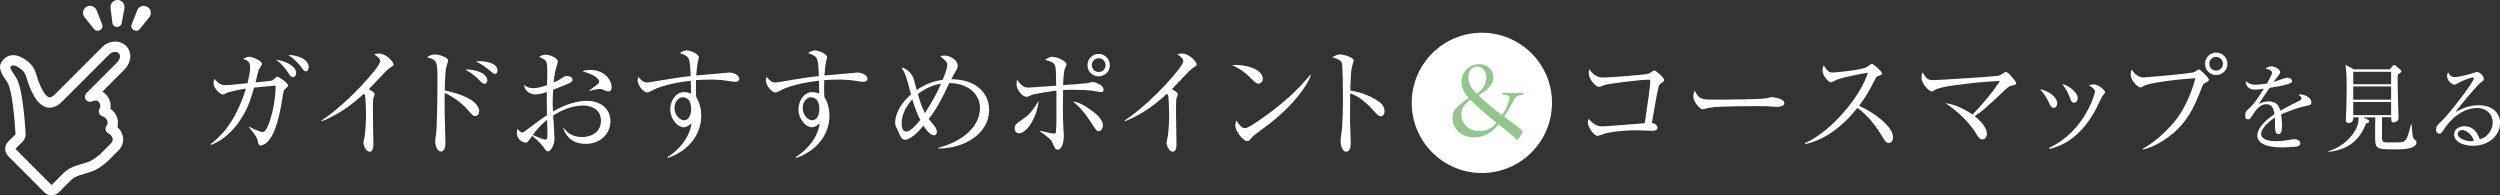 <?xml version="1.0" encoding="utf-8"?>
<!-- Generator: Adobe Illustrator 23.0.3, SVG Export Plug-In . SVG Version: 6.00 Build 0)  -->
<svg version="1.1" id="レイヤー_1" xmlns="http://www.w3.org/2000/svg" xmlns:xlink="http://www.w3.org/1999/xlink" x="0px"
	 y="0px" viewBox="0 0 398.79 31.15" style="enable-background:new 0 0 398.79 31.15;" xml:space="preserve">
<rect x="0" y="0" width="398.79" height="31.15" fill="#333333" stroke="none"/>
<style type="text/css">
	.st0{fill:#FFFFFF;}
	.st1{fill:#93C68D;}
</style>
<g>
	<g>
		<path class="st0" d="M45.39,14.29c-0.11,0.09-0.13,0.17-0.25,0.85c-0.43,2.63-1.04,6.22-2.61,7.62c-0.34,0.28-0.74,0.45-0.94,0.45
			c-0.32,0-0.36-0.19-0.51-0.85c-0.13-0.66-1.13-1.76-1.38-2.06l0.04-0.08c1,0.53,1.95,0.85,2.17,0.85c0.51,0,0.94-1.25,1.15-1.83
			c0.43-1.3,0.89-3.36,0.91-5.59c-0.3,0.04-1.21,0.11-1.83,0.17c-0.23,0.02-1.38,0.13-1.61,0.15c-0.57,1.95-1.02,3.53-2.48,5.58
			c-1.78,2.49-3.61,3.25-4.38,3.57l-0.09-0.13c1.36-1.02,3.87-3.14,5.65-8.86c-1.36,0.21-2.91,0.59-3.06,0.68
			c-0.42,0.23-0.45,0.26-0.62,0.26c-0.4,0-1.49-0.95-1.49-1.81c0-0.28,0.08-0.51,0.11-0.68c0.7,0.72,1.02,1,1.79,1
			c0.32,0,0.38,0,2.16-0.17l1.36-0.13c0.21-0.85,0.42-1.93,0.42-2.57c0-0.89-0.43-1.06-1.1-1.32c0.25-0.13,0.62-0.34,0.96-0.34
			c0.38,0,2.04,0.59,2.04,1.17c0,0.09-0.42,0.74-0.51,0.85c-0.04,0.04-0.45,1.76-0.53,2.08c0.43-0.04,2.33-0.23,2.4-0.25
			c0.38-0.09,0.55-0.26,0.81-0.53c0.06-0.08,0.17-0.13,0.28-0.13c0.25,0,1.7,1,1.7,1.4C45.96,13.8,45.73,13.99,45.39,14.29z
			 M46.72,12.31c-0.28,0-0.47-0.28-0.81-0.79c-0.79-1.19-1.53-1.74-1.87-2c1.47,0.17,3.21,1.06,3.21,2.1
			C47.24,11.88,47.09,12.31,46.72,12.31z M48.81,11.38c-0.25,0-0.32-0.09-0.89-0.83c-0.28-0.36-0.89-1.1-1.93-1.78
			c1.21-0.02,3.25,0.59,3.25,1.93C49.25,11.08,49.06,11.38,48.81,11.38z"/>
		<path class="st0" d="M62.27,10.78c-0.17,0.09-0.34,0.25-0.72,0.59c-0.11,0.11-2.29,2.4-2.72,2.85c0.3,0.15,0.94,0.55,0.94,0.81
			c0,0.11-0.17,0.6-0.23,0.7c-0.04,0.08-0.06,1.57-0.06,1.95c0,0.85,0.08,4.59,0.08,5.35c0,0.4-0.06,1.17-0.59,1.17
			c-0.62,0-1-1.04-1-1.44c0-0.17,0.19-0.91,0.21-1.06c0.13-0.98,0.21-2.36,0.21-3.38c0-0.64-0.08-2.7-0.15-3.01
			c-0.04-0.13-0.09-0.25-0.23-0.34c-1.21,1.13-3.59,3.18-6.67,4.37l-0.08-0.09c4.38-2.91,9.38-8.64,9.38-9.45
			c0-0.45-0.21-0.6-0.96-1.15c0.23-0.06,0.45-0.11,0.76-0.11c1.12,0,2.34,1.27,2.34,1.76C62.78,10.44,62.74,10.48,62.27,10.78z"/>
		<path class="st0" d="M75.8,18.51c-0.32,0-0.42-0.11-1.29-1.1c-0.83-0.93-2.27-2.02-3.57-2.59c-0.02,0.15-0.02,3.1,0,3.44
			c0,0.23,0.11,3.57,0.11,4.44c0,0.32,0,1.47-0.72,1.47c-0.55,0-0.91-0.93-0.91-1.64c0-0.3,0.09-0.85,0.13-1.1
			c0.17-0.96,0.23-6.37,0.23-9c0-2.55-0.08-2.93-1.68-3.29c0.25-0.17,0.66-0.45,1.27-0.45c0.83,0,2.12,0.53,2.12,0.95
			c0,0.09-0.26,0.95-0.3,1.06c-0.15,0.47-0.23,2.59-0.25,3.72c1.32,0.28,2.82,0.7,4.06,1.42c0.72,0.42,1.44,1.17,1.44,1.89
			C76.45,18.09,76.22,18.51,75.8,18.51z M77.3,13.37c-0.28,0-0.36-0.09-1.12-0.85c-0.72-0.72-1.55-1.19-1.97-1.42
			c1.42-0.11,3.52,0.53,3.52,1.72C77.73,13.22,77.49,13.37,77.3,13.37z M78.98,11.8c-0.23,0-0.77-0.47-1.13-0.77
			c-0.62-0.55-1.55-1.04-1.91-1.23c0.28-0.04,0.36-0.04,0.55-0.04c0.08,0,2.87,0,2.87,1.49C79.36,11.55,79.21,11.8,78.98,11.8z"/>
		<path class="st0" d="M93.46,22.95c-2.7,0-3.38-1.85-3.61-2.49l0.09-0.02c0.38,0.47,1.13,1.42,2.91,1.42
			c1.42,0,3.01-0.72,3.01-2.61c0-2.15-2.1-2.42-2.76-2.42c-1.74,0-3.38,0.66-4.86,1.59c0.04,0.57,0.21,3.12,0.21,3.65
			c0,1.27-0.7,2.08-1.06,2.08c-0.21,0-0.36-0.21-0.76-0.77c-0.47-0.64-1.42-1.46-1.74-1.7c-0.7,0.96-0.77,1.08-1,1.08
			c-0.21,0-1.44-0.25-1.44-1.59c0-0.25,0.02-0.42,0.06-0.59c0.45,0.43,0.57,0.55,0.81,0.55c0.13,0,0.19-0.04,0.49-0.26
			c2.02-1.51,2.38-1.8,3.44-2.49c-0.04-2.44-0.04-2.72-0.02-3.7c-0.51,0.17-1.15,0.38-1.83,0.38s-1.62-0.36-1.83-1.51
			c0.55,0.36,0.79,0.51,1.55,0.51c0.66,0,1.4-0.23,2.14-0.49c0-0.34,0.04-1.3,0.04-1.63c0.02-0.49,0-1.7-0.13-2.02
			c-0.13-0.32-0.23-0.36-1.15-0.87c0.45-0.32,0.96-0.32,1.08-0.32c0.61,0,1.89,0.49,1.89,1.12c0,0.13-0.28,0.98-0.3,1.06
			c-0.21,0.6-0.34,1.95-0.38,2.25c0.76-0.32,1.06-0.51,1.29-0.68c0.38-0.28,0.49-0.36,0.89-0.36c0.47,0,0.83,0.26,0.83,0.55
			c0,0.4-0.11,0.45-1.23,0.91c-0.79,0.32-1.34,0.55-1.85,0.74c-0.06,0.94-0.08,1.63-0.08,1.89c0,0.38,0,0.49,0.06,1.57
			c1.8-1.08,3.8-1.7,5.42-1.7c1.76,0,3.74,0.95,3.74,3.27C97.37,21.4,95.69,22.95,93.46,22.95z M87.3,20.17
			c-0.02-0.45-0.02-0.77-0.02-1.06c-0.98,0.77-1.64,1.53-2.29,2.42c0.36,0.17,1.61,0.72,1.97,0.72s0.36-0.11,0.36-1.17
			C87.32,20.97,87.3,20.32,87.3,20.17z M97.05,14.58c-0.25,0-0.32-0.02-0.96-0.32c-0.11-0.06-0.26-0.06-0.38-0.06
			c-0.4,0-0.72,0.06-1.72,0.3v-0.08c1.59-1.1,1.59-1.19,1.59-1.42c0-0.4-0.7-1.08-2.67-1.63c0.4-0.17,0.78-0.21,1.27-0.21
			c2.27,0,3.38,1.61,3.38,2.78C97.56,14.11,97.56,14.58,97.05,14.58z"/>
		<path class="st0" d="M117.33,13.05c-0.62,0-1.63-0.23-2.25-0.28c-0.7-0.06-1.3-0.08-1.78-0.08c-0.79,0-1.68,0.06-2.27,0.09
			c-0.02,0.59-0.02,1.02-0.02,1.51s0.02,0.83,0.04,1.17c0.28,0.51,0.81,1.42,0.81,2.99c0,2.85-1.83,5.52-5.31,6.75l-0.08-0.13
			c2.12-1.32,3.57-3.36,3.84-5.39c-0.4,0.32-0.78,0.62-1.25,0.62c-0.94,0-2.14-1.25-2.14-2.87c0-1.38,0.91-2.74,2.21-2.74
			c0.42,0,0.76,0.11,1.1,0.23c0-0.09-0.04-1.36-0.04-2.04c-1.15,0.13-4.31,0.55-6.16,1.55c-0.55,0.28-0.6,0.32-0.77,0.32
			c-0.64,0-1.55-1.17-1.55-1.95c0-0.21,0.06-0.36,0.15-0.53c0.38,0.51,0.77,0.89,1.38,0.89c0.21,0,1.7-0.26,2.55-0.4
			c1.78-0.3,3.17-0.51,4.38-0.62c-0.13-3.02-0.13-3.08-1.7-3.67c0.55-0.43,1-0.43,1.1-0.43c0.49,0,1.91,0.51,1.91,1.11
			c0,0.06-0.13,0.6-0.17,0.74c-0.08,0.34-0.17,1.06-0.25,2.15c0.43-0.04,5.29-0.47,5.31-0.47c0.64,0,1.55,0.43,1.55,0.96
			C117.93,12.95,117.54,13.05,117.33,13.05z M108.86,15.52c-0.53,0-1.27,0.64-1.27,1.72c0,1.08,0.83,1.95,1.53,1.95
			c0.62,0,1.13-0.68,1.13-1.78C110.26,16.96,110.18,15.52,108.86,15.52z"/>
		<path class="st0" d="M137.78,13.05c-0.62,0-1.63-0.23-2.25-0.28c-0.7-0.06-1.3-0.08-1.78-0.08c-0.79,0-1.68,0.06-2.27,0.09
			c-0.02,0.59-0.02,1.02-0.02,1.51s0.02,0.83,0.04,1.17c0.28,0.51,0.81,1.42,0.81,2.99c0,2.85-1.83,5.52-5.31,6.75l-0.08-0.13
			c2.12-1.32,3.57-3.36,3.84-5.39c-0.4,0.32-0.78,0.62-1.25,0.62c-0.94,0-2.14-1.25-2.14-2.87c0-1.38,0.91-2.74,2.21-2.74
			c0.42,0,0.76,0.11,1.1,0.23c0-0.09-0.04-1.36-0.04-2.04c-1.15,0.13-4.31,0.55-6.16,1.55c-0.55,0.28-0.6,0.32-0.77,0.32
			c-0.64,0-1.55-1.17-1.55-1.95c0-0.21,0.06-0.36,0.15-0.53c0.38,0.51,0.77,0.89,1.38,0.89c0.21,0,1.7-0.26,2.55-0.4
			c1.78-0.3,3.17-0.51,4.38-0.62c-0.13-3.02-0.13-3.08-1.7-3.67c0.55-0.43,1-0.43,1.1-0.43c0.49,0,1.91,0.51,1.91,1.11
			c0,0.06-0.13,0.6-0.17,0.74c-0.08,0.34-0.17,1.06-0.25,2.15c0.43-0.04,5.29-0.47,5.31-0.47c0.64,0,1.55,0.43,1.55,0.96
			C138.38,12.95,137.99,13.05,137.78,13.05z M129.31,15.52c-0.53,0-1.27,0.64-1.27,1.72c0,1.08,0.83,1.95,1.53,1.95
			c0.62,0,1.13-0.68,1.13-1.78C130.71,16.96,130.63,15.52,129.31,15.52z"/>
		<path class="st0" d="M149.69,23.69v-0.11c4.76-1.32,6.63-3.95,6.63-6.37c0-1.85-1.47-3.89-4.88-3.97c-1.3,2.7-2.04,4.14-3.29,5.75
			c0.06,0.08,0.42,0.51,0.64,0.77c0.3,0.36,0.66,0.79,0.66,1.25c0,0.28-0.15,0.57-0.45,0.57c-0.7,0-1.46-1.17-1.7-1.53
			c-0.74,0.89-2.02,2.23-2.91,2.23c-0.26,0-0.45-0.11-0.62-0.32c-0.13-0.15-0.53-1.13-0.64-1.34c-0.21-0.4-0.34-0.62-0.34-1.06
			c0-0.66,0.26-2.53,2.53-4.5c-0.76-2.87-0.83-3.19-1.51-4.29c0.66,0.09,1.53,0.76,1.93,1.76c0.04,0.09,0.47,1.74,0.49,1.83
			c1.23-0.87,2.65-1.42,4.14-1.63c0.11-0.26,0.74-1.78,0.74-2.32c0-0.51-0.28-0.76-1.12-1.42c0.19-0.08,0.32-0.13,0.61-0.13
			c1.06,0,2.17,0.74,2.17,1.59c0,0.38-0.09,0.55-0.49,1.19c-0.19,0.32-0.26,0.45-0.53,1c3.76,0,6.03,2.04,6.03,4.91
			C157.78,21.34,153.79,23.71,149.69,23.69z M145.53,15.84c-1.42,1.59-1.7,2.95-1.7,3.86c0,0.49,0.09,1.29,0.74,1.29
			c0.74,0,1.95-1.49,2.23-1.87C146.38,18.32,145.96,17.34,145.53,15.84z M146.42,15.01c0.34,1.21,0.64,2.12,1.13,3.02
			c1.21-1.87,2.1-3.59,2.55-4.69C148.82,13.56,147.55,14.11,146.42,15.01z"/>
		<path class="st0" d="M162.6,21.25c-0.11,0-0.74,0-0.74-0.76c0-0.59,0.25-0.76,1.23-1.44c0.76-0.53,1.42-1,2.59-2.97
			C165.51,18.41,163.88,21.25,162.6,21.25z M175.67,14.69c-0.28,0-1.55-0.25-1.74-0.26c-0.32-0.04-1.47-0.11-2.74-0.11
			c-0.77,0-1.27,0.02-1.61,0.04c-0.04,1.74-0.06,4.14,0.04,5.88c0,0.15,0.08,1.38,0.08,1.4c0,0.23-0.06,2.23-0.98,2.23
			c-0.36,0-0.47-0.25-0.91-1.27c-0.13-0.3-0.45-0.59-1.91-1.64l0.02-0.09c1.68,0.38,1.91,0.43,2.25,0.43c0.25,0,0.26-0.11,0.28-0.47
			c0.08-1.27,0.09-1.8,0.06-6.37c-0.34,0.04-3.55,0.45-4.14,0.77c-0.38,0.21-0.51,0.21-0.61,0.21c-0.76,0-1.61-1.23-1.61-1.98
			c0-0.25,0.04-0.49,0.09-0.77c0.28,0.45,0.66,0.89,1.13,1.15c0.13,0.08,0.3,0.13,0.79,0.13c0.04,0,3.74-0.26,4.31-0.3
			c-0.02-2.51-0.04-2.8-0.17-3.21c-0.19-0.53-0.81-0.7-1.61-0.91c0.28-0.19,0.72-0.49,1.21-0.49c0.74,0,2.23,0.7,2.23,1.21
			c0,0.09-0.23,0.62-0.28,0.74c-0.19,0.47-0.25,1.98-0.26,2.57c0.53-0.02,3.74-0.28,3.99-0.34c0.11-0.02,0.59-0.17,0.66-0.17
			c0.28,0,1.79,0.4,1.79,1.21C176.05,14.37,176.03,14.69,175.67,14.69z M175.28,20.93c-0.34,0-0.43-0.15-1.34-1.55
			c-1.34-2.02-2.23-2.74-2.8-3.19c0.98,0.11,1.93,0.64,3.16,1.57c0.43,0.32,1.63,1.21,1.63,2.25
			C175.92,20.59,175.54,20.93,175.28,20.93z M175.26,12.18c-1,0-1.79-0.79-1.79-1.78c0-1,0.79-1.8,1.79-1.8
			c0.98,0,1.78,0.79,1.78,1.8C177.04,11.38,176.24,12.18,175.26,12.18z M175.26,9.29c-0.6,0-1.1,0.49-1.1,1.1
			c0,0.6,0.49,1.1,1.1,1.1c0.61,0,1.1-0.49,1.1-1.1C176.36,9.78,175.86,9.29,175.26,9.29z"/>
		<path class="st0" d="M190.38,10.78c-0.17,0.09-0.34,0.25-0.72,0.59c-0.11,0.11-2.29,2.4-2.72,2.85c0.3,0.15,0.94,0.55,0.94,0.81
			c0,0.11-0.17,0.6-0.23,0.7c-0.04,0.08-0.06,1.57-0.06,1.95c0,0.85,0.08,4.59,0.08,5.35c0,0.4-0.06,1.17-0.59,1.17
			c-0.62,0-1-1.04-1-1.44c0-0.17,0.19-0.91,0.21-1.06c0.13-0.98,0.21-2.36,0.21-3.38c0-0.64-0.08-2.7-0.15-3.01
			c-0.04-0.13-0.09-0.25-0.23-0.34c-1.21,1.13-3.59,3.18-6.67,4.37l-0.08-0.09c4.38-2.91,9.38-8.64,9.38-9.45
			c0-0.45-0.21-0.6-0.96-1.15c0.23-0.06,0.45-0.11,0.76-0.11c1.12,0,2.34,1.27,2.34,1.76C190.89,10.44,190.85,10.48,190.38,10.78z"
			/>
		<path class="st0" d="M200.74,13.35c-0.32,0-0.55-0.23-1.15-0.83c-1.32-1.34-2.38-1.83-3.1-2.15c2.27-0.15,4.95,0.66,4.95,2.23
			C201.44,13.01,201.12,13.35,200.74,13.35z M202.38,19.83c-0.4,0.3-2.17,1.59-2.5,1.91c-0.09,0.09-0.51,0.57-0.6,0.66
			c-0.08,0.08-0.23,0.11-0.32,0.11c-0.66,0-1.91-1.59-1.91-2.48c0-0.34,0.11-0.62,0.19-0.83c0.43,0.85,0.98,1.25,1.38,1.25
			c0.62,0,3.55-2.17,4.37-2.8c3.04-2.32,4.5-3.95,6.03-5.71l0.09,0.06C208.66,13.39,206.54,16.64,202.38,19.83z"/>
		<path class="st0" d="M220.24,18.55c-0.28,0-0.53-0.25-0.83-0.57c-1.74-1.93-2.72-2.61-4.03-3.1c0,0.74-0.04,4.03-0.02,4.71
			c0,0.49,0.11,2.67,0.11,3.1c0,0.4,0,1.51-0.74,1.51c-0.62,0-0.89-1.1-0.89-1.59c0-0.28,0.02-0.45,0.13-1.27
			c0.23-1.49,0.25-4.48,0.25-6.09c0-0.81-0.02-4.57-0.17-5.18c-0.11-0.42-0.53-0.6-1.51-0.95c0.38-0.23,0.83-0.45,1.25-0.45
			c0.28,0,2.14,0.4,2.14,1c0,0.15-0.23,0.79-0.26,0.95c-0.21,0.72-0.25,2.89-0.26,3.82c1.93,0.3,3.84,1.13,4.88,2.04
			c0.34,0.3,0.57,0.77,0.57,1.27C220.85,18.38,220.47,18.55,220.24,18.55z"/>
		<path class="st0" d="M247.57,16.41c0,6.17-5.01,11.19-11.19,11.19c-6.15,0-11.19-4.99-11.19-11.19c0-6.25,5.07-11.19,11.19-11.19
			C242.53,5.22,247.57,10.19,247.57,16.41z"/>
		<path class="st0" d="M264.99,13.27c-0.26,0.19-0.34,0.28-0.42,0.6c-0.3,1.23-0.45,2.17-1.06,5.71c0.36,0.08,0.89,0.36,0.89,0.77
			c0,0.51-0.49,0.51-1.02,0.51c-0.36,0-1.93-0.08-2.25-0.08c-2.4,0-4.46,0.3-5.27,0.57c-0.17,0.06-0.85,0.32-1,0.32
			c-0.59,0-1.57-1.36-1.57-2.1c0-0.28,0.08-0.45,0.13-0.62c0.23,0.26,1,1.21,2.02,1.21c0.64,0,1.44-0.08,6.92-0.51
			c0.59-3.91,0.89-5.97,0.89-6.71c0-0.17-0.08-0.23-0.26-0.23c-1.4,0-6.6,0.66-7.03,0.85c-0.13,0.06-0.74,0.3-0.85,0.3
			c-0.62,0-1.68-1.25-1.68-2.19c0-0.3,0.04-0.47,0.09-0.64c0.49,0.74,1.19,1.34,2.15,1.34c0.89,0,6.8-0.43,7.31-0.62
			c0.15-0.08,0.79-0.51,0.93-0.51c0.21,0,1.55,1.13,1.55,1.51C265.46,12.97,265.37,13.03,264.99,13.27z"/>
		<path class="st0" d="M283.46,17.05c-0.17,0-0.62-0.04-0.66-0.04c-0.68-0.06-0.87-0.08-2.14-0.08c-5.76,0-7.47,0.11-8.32,0.34
			c-0.06,0.02-0.66,0.17-0.72,0.17c-0.49,0-1.51-1.21-1.51-2.08c0-0.11,0.02-0.47,0.23-0.91c0.64,1.44,1.23,1.44,3.19,1.44
			c1.3,0,7.45-0.02,8.32-0.23c0.11-0.02,0.66-0.17,0.78-0.17s2,0.21,2,0.94C284.63,17.03,283.68,17.05,283.46,17.05z"/>
		<path class="st0" d="M301.28,22.8c-0.4,0-0.6-0.32-0.77-0.6c-1.51-2.49-2.55-3.74-4.23-4.99c-3.36,4.23-6.58,5.42-8.35,5.78
			l-0.02-0.15c4.38-1.93,9-7.71,10.04-11.23c-0.72,0.09-3.86,0.68-4.88,1.08c-0.17,0.08-0.87,0.45-1.02,0.45
			c-0.28,0-1.32-0.93-1.32-1.91c0-0.38,0.08-0.62,0.17-0.81c0.72,1.13,1.04,1.15,1.42,1.15c0.53,0,4.63-0.4,5.41-0.85
			c0.13-0.08,0.72-0.53,0.87-0.53c0.21,0,1.61,1.19,1.61,1.51c0,0.21-0.13,0.25-0.74,0.47c-0.13,0.06-0.15,0.09-0.4,0.55
			c-0.83,1.61-1.3,2.53-2.51,4.16c2.27,1,5.41,3.25,5.41,5.03C301.94,22.42,301.74,22.8,301.28,22.8z"/>
		<path class="st0" d="M320.81,13.69c-0.38,0.09-0.49,0.21-0.91,0.59c-3.55,3.38-4.06,3.7-4.91,4.25c1.36,1.08,1.95,2.06,1.95,2.82
			c0,0.45-0.25,0.89-0.74,0.89c-0.42,0-0.61-0.3-1.12-1.15c-0.21-0.34-1.55-2.48-4.74-4.65c0.87,0.17,2.36,0.47,4.29,1.83
			c1.1-1.02,3.42-3.78,4.4-5.37c-3.44,0.23-3.84,0.26-7.35,0.72c-0.42,0.06-2.25,0.28-3.08,0.76c-0.34,0.21-0.38,0.21-0.45,0.21
			c-0.4,0-1.64-1.19-1.64-2.21c0-0.34,0.08-0.59,0.17-0.87c0.66,1.21,0.96,1.27,1.83,1.27c0.74,0,9.58-0.57,10.17-0.68
			c0.4-0.08,0.57-0.21,0.87-0.42c0.25-0.17,0.36-0.21,0.45-0.21c0.32,0,1.62,1.53,1.62,1.78S321.54,13.48,320.81,13.69z"/>
		<path class="st0" d="M327.61,17.19c-0.42,0-0.61-0.43-0.81-0.91c-0.25-0.53-0.76-1.38-1.38-2.04c1.25,0.19,2.74,1.21,2.74,2.25
			C328.16,16.86,327.97,17.19,327.61,17.19z M335.4,15.28c-0.11,0.13-0.89,1.8-1.06,2.12c-2.72,5.12-6.09,6.01-7.41,6.37l-0.04-0.19
			c5.67-2.65,7.3-8.69,7.3-8.96c0-0.45-0.76-0.89-1-1.02c0.25-0.06,0.49-0.13,0.83-0.13c0.81,0,1.78,1,1.78,1.23
			C335.79,14.82,335.76,14.88,335.4,15.28z M330.86,16.37c-0.4,0-0.45-0.17-0.78-1.04c-0.25-0.7-0.7-1.38-1.13-1.95
			c1.29,0.38,2.48,1.44,2.48,2.25C331.43,16.03,331.22,16.37,330.86,16.37z"/>
		<path class="st0" d="M351.76,13.24c-0.34,0.19-0.36,0.23-0.59,0.85c-1.25,3.38-2.44,5.27-4.14,6.84c-0.96,0.87-2.99,2.42-5.2,2.93
			l-0.02-0.13c2.27-1.23,4.5-3.52,5.46-4.84c0.89-1.19,2.17-3.48,2.93-6.41c-3.89,0.23-7.31,0.83-7.94,1.1
			c-0.13,0.06-0.74,0.38-0.87,0.38c-0.17,0-1.51-0.89-1.51-2.12c0-0.34,0.08-0.55,0.17-0.74c0.42,0.66,1.04,1.25,1.87,1.25
			c0.26,0,7.14-0.57,8.05-0.83c0.15-0.04,0.66-0.45,0.79-0.45c0.21,0,1.59,1.3,1.59,1.64C352.37,12.9,352.16,13.03,351.76,13.24z
			 M353.52,11.97c-0.98,0-1.78-0.79-1.78-1.8c0-0.98,0.79-1.78,1.78-1.78c0.98,0,1.79,0.79,1.79,1.78
			C355.32,11.18,354.51,11.97,353.52,11.97z M353.5,9.08c-0.6,0-1.08,0.49-1.08,1.08c0,0.6,0.47,1.1,1.08,1.1s1.1-0.49,1.1-1.1
			C354.6,9.57,354.11,9.08,353.5,9.08z"/>
		<path class="st0" d="M368.17,16.82c-1.48,0.29-2.91,0.84-4.3,1.44c0.05,0.26,0.15,0.92,0.15,1.81c0,0.32,0,1.33-0.55,1.33
			c-0.57,0-0.57-0.87-0.57-1.13c0-0.23,0-1.27-0.02-1.5c-1.03,0.64-2.19,1.76-2.19,2.59c0,1.16,2,1.16,2.45,1.16
			c0.83,0,1.76-0.15,2.34-0.26c0.29-0.05,0.38-0.06,0.54-0.06c0.66,0,0.92,0.4,0.92,0.67s-0.28,0.44-0.47,0.49
			c-0.28,0.06-1.64,0.15-2.34,0.15c-0.84,0-4.05,0-4.05-1.9c0-1.44,1.88-2.83,2.75-3.41c-0.14-0.81-0.35-1.58-1.32-1.58
			c-0.93,0-1.67,0.92-1.91,1.32c-0.69,1.07-0.75,1.09-1.01,1.09c-0.37,0-0.44-0.26-0.44-0.63c0-0.55,0.17-0.69,0.34-0.84
			c1.09-0.93,1.87-2.17,2.62-3.41c-0.46,0.08-0.9,0.15-1.36,0.15c-1.04,0-1.54-0.57-1.51-1.36c0.47,0.44,0.9,0.57,1.58,0.57
			c0.64,0,1.53-0.14,1.78-0.18c0.21-0.35,0.84-1.48,0.84-1.74c0-0.21-0.34-0.54-1.04-0.63c0.17-0.17,0.4-0.37,0.93-0.37
			c0.75,0,1.39,0.57,1.39,0.89c0,0.21-0.14,0.4-0.24,0.54c-0.32,0.38-0.37,0.44-0.8,1.07c0.34-0.09,1.81-0.7,2.13-0.7
			c0.37,0,0.81,0.21,0.81,0.52c0,0.21-0.17,0.32-0.32,0.38c-0.7,0.31-2.39,0.58-3.26,0.72c-1.38,1.99-1.51,2.2-1.71,2.57
			c0.35-0.17,0.83-0.41,1.56-0.41c1.41,0,1.7,0.92,1.87,1.48c1.04-0.61,2.54-1.33,2.98-1.55c0.28-0.14,0.38-0.24,0.38-0.44
			s-0.12-0.29-0.47-0.55c0.11-0.03,0.17-0.05,0.32-0.05c0.55,0,1.74,0.44,1.74,1.3C368.7,16.7,368.5,16.76,368.17,16.82z"/>
		<path class="st0" d="M382.28,23.83c-3.41,0-3.41,0-3.41-2.39c0-0.78,0-1.97,0.03-2.71h-1.87l0.7,0.37c0.11,0.06,0.2,0.12,0.2,0.26
			c0,0.18-0.15,0.24-0.5,0.32c-0.86,2.17-2.34,4.16-5.98,4.54l-0.02-0.11c1.81-0.55,3.38-1.73,4.3-3.38
			c0.47-0.84,0.49-1.41,0.52-2.01h-0.86c0.05,0.89-0.64,0.89-0.73,0.89c-0.44,0-0.47-0.26-0.47-0.43c0-0.12,0.03-0.32,0.03-0.4
			c0.06-1.19,0.11-3.95,0.11-4.64c0-2.56-0.09-3.09-0.2-3.81l1.36,0.73h5.71l0.43-0.49c0.09-0.11,0.18-0.2,0.28-0.2
			c0.08,0,0.18,0.06,0.28,0.14l0.7,0.6c0.12,0.11,0.17,0.17,0.17,0.27c0,0.15-0.31,0.35-0.57,0.52c-0.03,0.44-0.03,0.83-0.03,1.01
			c0,1.59,0.11,4.99,0.14,5.58c0.01,0.17,0.01,0.29,0.01,0.34c0,0.52-0.55,0.69-0.79,0.69c-0.38,0-0.38-0.2-0.38-0.81h-1.47v3.21
			c0,0.69,0.15,0.8,0.86,0.8c0.8,0,2.11,0,2.36-0.05c0.72-0.15,0.98-1.16,1.41-2.86h0.08c0.06,0.78,0.15,1.99,0.32,2.28
			c0.03,0.06,0.31,0.29,0.38,0.35c0.06,0.05,0.09,0.14,0.09,0.24C385.45,23.83,383.2,23.83,382.28,23.83z M381.42,11.45h-6.04v1.98
			h6.04V11.45z M381.42,13.79h-6.04v2.11h6.04V13.79z M381.42,16.27h-6.04v2.1h6.04V16.27z"/>
		<path class="st0" d="M394.45,23.25c-1.47,0-2.98-0.6-2.98-1.79c0-1.06,1.06-1.33,1.68-1.33c1.15,0,2,0.8,2.4,2.07
			c1.22-0.21,2.08-1.53,2.08-2.69c0-1.21-0.93-2.28-2.49-2.28c-2.98,0-4.96,2.89-5.19,3.24c-0.38,0.61-0.52,0.84-0.84,0.84
			c-0.18,0-0.52-0.11-0.52-0.64c0-0.5,0.12-0.63,1.04-1.51c1.22-1.21,4.99-6.09,4.99-6.67c0-0.09-0.05-0.15-0.17-0.15
			c-0.2,0-1.36,0.38-2.19,0.83c-0.03,0.02-0.63,0.34-0.67,0.34c-0.34,0-1.24-0.49-1.24-1.44c0-0.28,0.08-0.4,0.17-0.5
			c0.35,0.58,0.63,0.72,1.06,0.72c0.73,0,2.36-0.46,2.82-0.61c0.11-0.03,0.61-0.2,0.69-0.2c0.58,0,1.12,0.73,1.12,1.06
			c0,0.24,0,0.26-0.55,0.67c-0.4,0.31-3.34,3.67-3.95,4.67c0.92-0.52,2.08-1.09,3.67-1.09c2.46,0,3.43,1.47,3.43,2.86
			C398.79,21.38,397.26,23.25,394.45,23.25z M392.78,20.74c-0.31,0-0.73,0.2-0.73,0.64c0,0.8,1.58,1.15,2.02,1.15
			c0.23,0,0.35-0.03,0.54-0.09C394.28,21.3,393.28,20.74,392.78,20.74z"/>
	</g>
</g>
<g>
	<path class="st1" d="M238.23,12.4c0,0.98-0.61,1.63-2.31,2.78c-0.04,0.02-0.04,0.08-0.02,0.09c0.51,0.55,2.44,2.16,3.63,3.06
		c0.04,0.04,0.06,0.04,0.09,0c0.42-0.59,0.89-1.57,1.13-2.36c0.13-0.36,0.09-0.59-0.21-0.72c-0.17-0.08-0.47-0.11-0.89-0.17
		c-0.08-0.02-0.04-0.26,0.02-0.3c0.25,0,0.81,0.06,1.61,0.06c0.96,0,1.51-0.06,1.68-0.06c0.06,0.02,0.06,0.25,0.02,0.3l-0.66,0.13
		c-0.42,0.13-0.61,0.36-0.79,0.66c-0.66,1.13-1.1,2.08-1.55,2.68c-0.02,0,0,0.08,0.02,0.08c1.06,0.79,2.53,1.87,2.89,2.29
		c0,0.38-0.62,1.15-0.81,1.34c-0.06,0.04-0.17,0.04-0.21,0c-0.09-0.19-0.4-0.42-0.53-0.57c-0.7-0.59-1.46-1.19-2.25-1.81
		c0-0.02-0.06-0.02-0.08,0c-1.13,1.44-2.5,2.04-3.84,2.04c-2.06,0-3.48-1.34-3.48-3.23c0-1.02,0.6-1.68,2.53-3.02
		c0.04-0.04,0.04-0.08,0.02-0.09c-0.64-0.72-1.1-1.46-1.1-2.57c0-1.57,1.27-2.78,2.78-2.78C237.25,10.22,238.23,11.15,238.23,12.4z
		 M234.47,15.95c-0.72,0.6-1.36,1.21-1.36,2.29c0,1.61,1.32,2.68,2.87,2.68c1.04,0,2.02-0.43,2.67-1.27
		c0.04-0.04,0.04-0.08,0.02-0.09c-1.36-1.12-3.14-2.63-4.1-3.61C234.54,15.93,234.49,15.93,234.47,15.95z M234.22,12.38
		c0,0.89,0.51,1.83,1.32,2.55c0,0,0.06,0.04,0.09,0c0.93-0.72,1.47-1.53,1.47-2.5c0-0.83-0.45-1.81-1.47-1.81
		C234.92,10.62,234.22,11.19,234.22,12.38z"/>
</g>
<g>
	<g>
		<g>
			<g>
				<path class="st0" d="M16.29,3.88l-0.88-2.23C15.17,1,14.4,0.74,13.8,1.09l0,0c-0.6,0.35-0.74,1.15-0.3,1.68l1.51,1.86
					C15.55,5.29,16.6,4.67,16.29,3.88z"/>
			</g>
			<g>
				<path class="st0" d="M21.01,3.88l0.88-2.23C22.13,1,22.9,0.74,23.5,1.09l0,0c0.6,0.35,0.74,1.15,0.3,1.68l-1.51,1.86
					C21.75,5.29,20.69,4.68,21.01,3.88z"/>
			</g>
			<g>
				<path class="st0" d="M19.41,3.69l0.44-2.36c0.13-0.68-0.38-1.31-1.07-1.33l0,0c-0.69-0.02-1.23,0.58-1.15,1.27l0.3,2.38
					C18.03,4.49,19.25,4.53,19.41,3.69z"/>
			</g>
		</g>
		<g>
			<g>
				<path class="st0" d="M8.23,31.15c-0.42,0-0.83-0.16-1.15-0.47L1.3,24.89c-0.31-0.31-0.47-0.71-0.47-1.15
					c0-0.43,0.17-0.84,0.47-1.15l1.17-1.16c0,0,0.01-0.01,0.01-0.02c-0.14-2.6-0.57-6.86-1.19-8.05c-0.1-0.2-0.25-0.43-0.42-0.67
					c-0.55-0.83-1.23-1.86-0.62-2.81C0.74,9.12,1.36,8.89,1.8,8.82C2.64,8.7,3.58,9.08,4.6,9.95c0.85,0.72,1.11,1.63,1.32,2.35
					c0.06,0.22,0.12,0.43,0.2,0.62c0.49,1.31,1.04,2.22,1.51,2.51c0.02,0.01,0.04,0.03,0.06,0.04c0.29,0.19,0.73-0.08,1.03-0.38
					l7.61-7.61c0.48-0.48,1.15-0.79,1.83-0.84c0.76-0.06,1.45,0.19,1.96,0.69c0.51,0.51,0.74,1.21,0.65,1.96
					c-0.08,0.64-0.4,1.28-0.88,1.76l-3.57,3.58c0.19,0.1,0.36,0.22,0.52,0.38c0.65,0.65,0.92,1.53,0.77,2.34
					c0.14,0.1,0.27,0.21,0.4,0.33c0.72,0.72,0.97,1.71,0.71,2.58c0.04,0.03,0.07,0.07,0.11,0.1c0.49,0.49,0.78,1.12,0.81,1.77
					c0.03,0.69-0.22,1.35-0.72,1.85l-1.71,1.7c-0.01,0.01-0.02,0.02-0.03,0.03c-1.53,1.39-2.52,1.67-3.48,1.94
					c-0.1,0.03-0.2,0.06-0.3,0.09c-0.85,0.25-1.53,0.45-2.15,1.07l-1.85,1.85C9.06,30.99,8.64,31.15,8.23,31.15z M2.45,23.74
					l5.78,5.78l1.84-1.85c0.91-0.91,1.89-1.2,2.83-1.48c0.11-0.03,0.21-0.06,0.32-0.09c0.84-0.24,1.57-0.45,2.82-1.57l1.69-1.69
					c0.42-0.42,0.25-0.98-0.09-1.32c-0.1-0.1-0.22-0.18-0.34-0.24c-0.22-0.1-0.38-0.3-0.44-0.54c-0.06-0.24-0.01-0.49,0.14-0.68
					c0.27-0.36,0.2-0.85-0.17-1.22c-0.14-0.14-0.31-0.25-0.49-0.3c-0.24-0.07-0.44-0.25-0.53-0.49c-0.09-0.24-0.06-0.5,0.07-0.72
					c0.22-0.35,0.13-0.82-0.21-1.16c-0.28-0.28-0.82-0.07-0.98,0c-0.36,0.16-0.78,0.04-1-0.28c-0.22-0.32-0.18-0.76,0.1-1.03
					l4.93-4.94c0.22-0.22,0.38-0.53,0.41-0.81c0.03-0.25-0.03-0.46-0.18-0.61c-0.22-0.22-0.52-0.23-0.68-0.22
					c-0.3,0.02-0.6,0.16-0.81,0.37l-7.61,7.61c-0.96,0.96-2.16,1.19-3.07,0.58l-0.01-0.01c-0.81-0.5-1.52-1.58-2.18-3.32
					c-0.09-0.25-0.17-0.5-0.24-0.75c-0.18-0.62-0.33-1.16-0.81-1.57c-0.88-0.75-1.35-0.78-1.51-0.76c-0.06,0.01-0.22,0.03-0.41,0.31
					c0.02,0.22,0.39,0.77,0.59,1.07c0.18,0.27,0.36,0.54,0.5,0.82c0.99,1.89,1.34,8.06,1.38,8.76c0,0.02,0,0.03,0,0.05
					c0,0.44-0.18,0.85-0.49,1.16L2.45,23.74z M16.6,25.12L16.6,25.12L16.6,25.12z"/>
			</g>
		</g>
	</g>
</g>
</svg>
